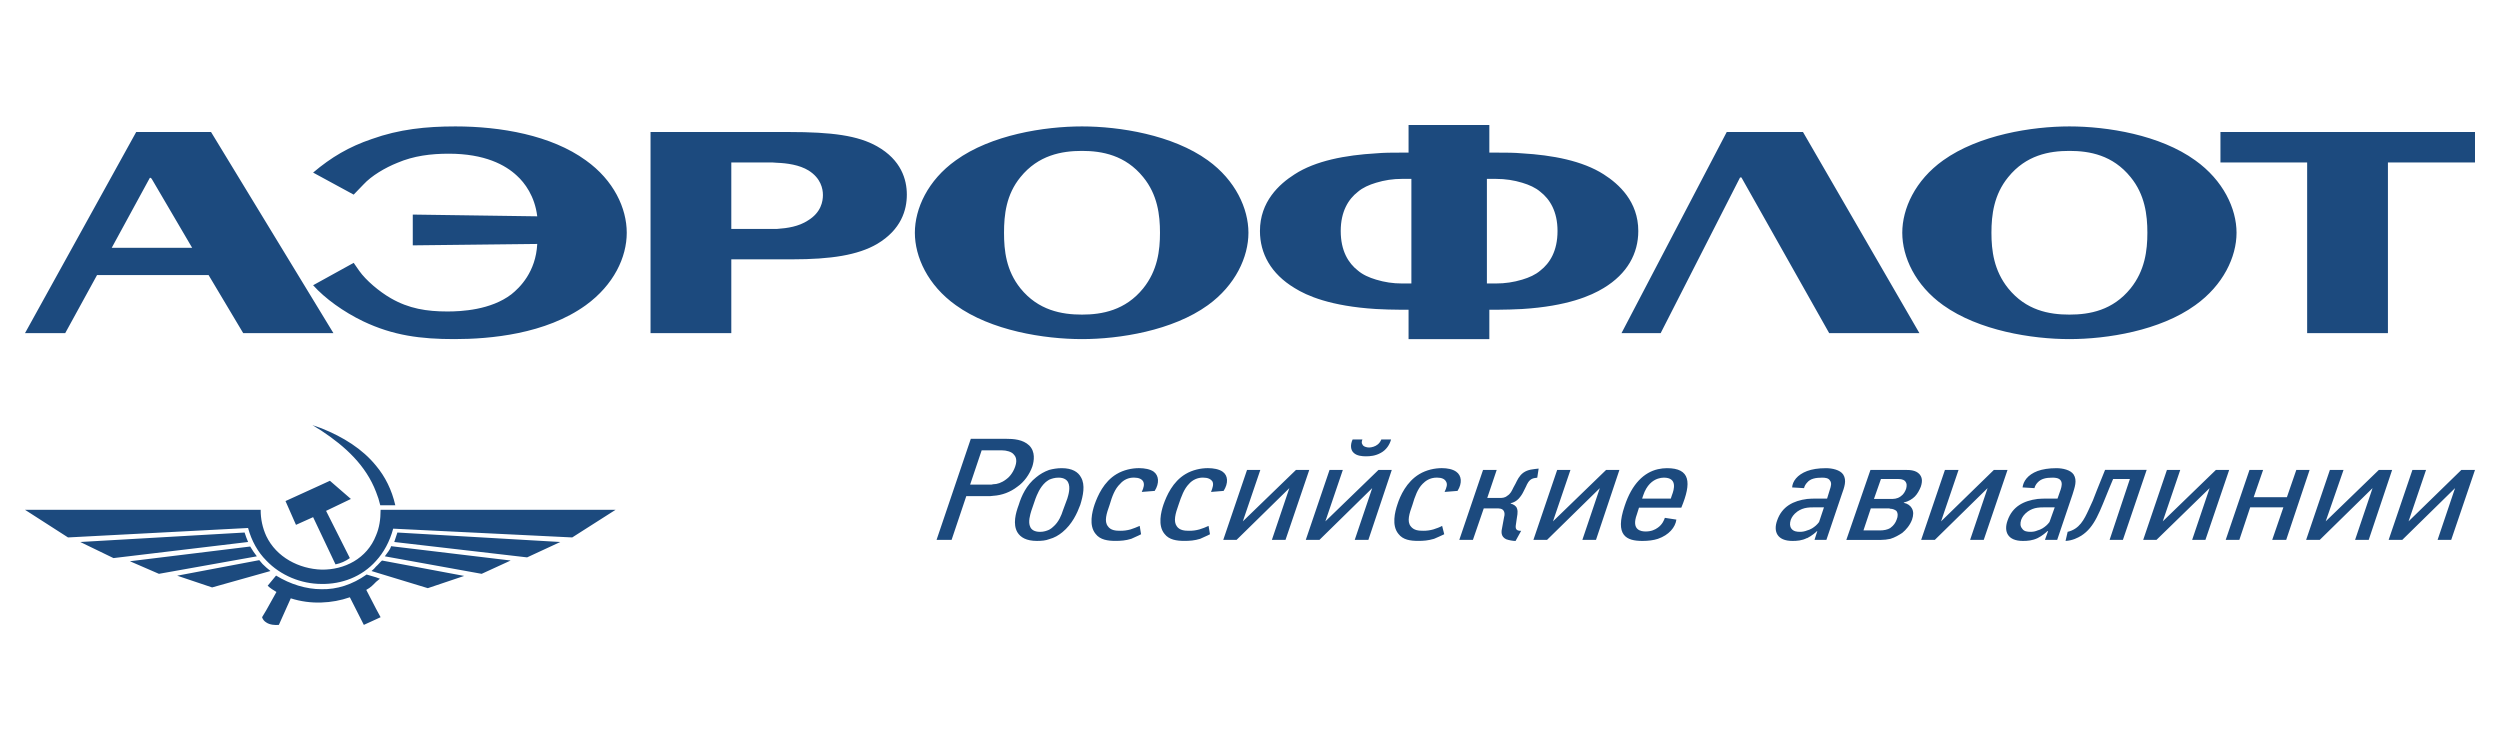 <svg width="200" height="60" viewBox="0 0 200 60" fill="none" xmlns="http://www.w3.org/2000/svg">
<path fill-rule="evenodd" clip-rule="evenodd" d="M132.853 26.651L139.204 14.199H139.316L146.335 26.651H153.553L144.239 10.561H138.139L129.72 26.651H132.853ZM33.022 19.628L42.979 19.516C42.867 21.755 41.581 23.013 40.909 23.546C39.259 24.805 36.909 24.918 35.79 24.918C34.14 24.918 32.712 24.695 31.259 23.855C30.336 23.323 29.273 22.426 28.742 21.672L28.294 21.028L25.049 22.819C26 23.882 27.483 24.947 29.05 25.702C31.455 26.848 33.665 27.128 36.35 27.128C39.203 27.128 43.651 26.735 46.867 24.414C49.105 22.79 50.14 20.58 50.14 18.621C50.14 16.662 49.105 14.423 46.867 12.828C44.098 10.813 40.043 10.113 36.434 10.113C34.084 10.113 31.93 10.338 29.749 11.12C27.93 11.736 26.504 12.575 25.049 13.807L28.294 15.57L29.077 14.759C29.72 14.059 30.811 13.416 31.791 13.024C33.105 12.464 34.476 12.296 35.903 12.296C38.783 12.296 40.434 13.193 41.356 14.059C41.972 14.62 42.783 15.683 42.979 17.306L33.022 17.166V19.628ZM165.552 12.072C167.175 12.072 169.021 12.408 170.448 14.17C171.594 15.57 171.79 17.193 171.79 18.621C171.79 20.047 171.593 21.642 170.448 23.07C169.021 24.833 167.175 25.168 165.552 25.168C163.929 25.168 162.083 24.833 160.657 23.07C159.51 21.642 159.315 20.047 159.315 18.621C159.315 17.193 159.511 15.57 160.657 14.17C162.084 12.408 163.929 12.072 165.552 12.072ZM165.552 27.128C168.574 27.128 172.797 26.456 175.621 24.414C177.859 22.818 178.923 20.551 178.923 18.621C178.923 16.689 177.858 14.423 175.621 12.828C172.797 10.786 168.573 10.113 165.552 10.113C162.56 10.113 158.308 10.786 155.453 12.828C153.216 14.423 152.182 16.69 152.182 18.621C152.182 20.551 153.216 22.818 155.453 24.414C158.308 26.456 162.56 27.128 165.552 27.128ZM110.085 14.619C110.755 14.413 111.453 14.309 112.155 14.311H112.911V22.678H112.155C111.453 22.68 110.755 22.576 110.085 22.37C109.525 22.202 109.02 21.978 108.629 21.642C107.874 21.054 107.258 20.076 107.258 18.48C107.258 16.913 107.874 15.933 108.629 15.346C109.02 15.01 109.525 14.787 110.085 14.619ZM121.777 24.721C125.384 24.497 127.287 23.658 128.295 23.042C130.195 21.894 131.063 20.271 131.063 18.48C131.063 16.129 129.524 14.73 128.295 13.947C126.588 12.856 124.183 12.408 121.777 12.268C121.134 12.21 120.49 12.21 119.845 12.21H119.147V10H112.685V12.21H112.013C111.37 12.21 110.727 12.21 110.083 12.268C107.65 12.408 105.244 12.856 103.565 13.947C102.334 14.73 100.796 16.129 100.796 18.48C100.796 20.271 101.663 21.894 103.565 23.042C104.545 23.658 106.447 24.497 110.083 24.721C110.726 24.756 111.37 24.775 112.013 24.778H112.685V27.128H119.147V24.778H119.845C120.49 24.774 121.134 24.755 121.777 24.721ZM121.777 14.619C122.337 14.787 122.84 15.01 123.231 15.346C123.987 15.933 124.602 16.913 124.602 18.48C124.602 20.076 123.987 21.054 123.231 21.642C122.84 21.978 122.337 22.202 121.777 22.37C121.097 22.576 120.39 22.68 119.679 22.678H118.952V14.311H119.679C120.434 14.311 121.134 14.423 121.777 14.619ZM86.56 12.072C88.154 12.072 90.029 12.408 91.456 14.17C92.603 15.57 92.799 17.193 92.799 18.621C92.799 20.047 92.603 21.642 91.456 23.07C90.029 24.833 88.154 25.168 86.56 25.168C84.938 25.168 83.064 24.833 81.637 23.07C80.49 21.642 80.322 20.047 80.322 18.621C80.322 17.193 80.49 15.57 81.637 14.17C83.064 12.408 84.938 12.072 86.56 12.072ZM86.56 27.128C89.553 27.128 93.805 26.456 96.63 24.414C98.84 22.818 99.875 20.551 99.875 18.621C99.875 16.689 98.84 14.423 96.63 12.828C93.805 10.786 89.553 10.113 86.56 10.113C83.54 10.113 79.288 10.786 76.463 12.828C74.224 14.423 73.189 16.69 73.189 18.621C73.189 20.551 74.224 22.818 76.463 24.414C79.287 26.456 83.54 27.128 86.56 27.128ZM62.169 20.747H63.371C66.477 20.747 68.631 20.411 70.169 19.516C72.099 18.368 72.547 16.801 72.547 15.57C72.547 14.366 72.099 12.8 70.169 11.708C68.631 10.841 66.561 10.561 63.092 10.561H52.043V26.651H58.504V20.747H62.169ZM62.169 13.023C62.953 13.051 63.959 13.191 64.686 13.639C65.666 14.254 65.834 15.094 65.834 15.598C65.834 16.101 65.693 16.997 64.631 17.641C63.904 18.117 63.008 18.257 62.169 18.313H58.504V12.995H61.497C61.693 12.995 61.917 12.995 62.169 13.023ZM12.156 14.339L15.372 19.824H8.938L11.987 14.227H12.071L12.156 14.339ZM16.687 22.006L19.457 26.651H26.674L16.883 10.561H10.896L2 26.651H5.217L7.763 22.006H16.687ZM177.636 12.995H184.572V26.651H191.034V12.995H198V10.561H177.636V12.995ZM191.371 37.593H190.308L186.056 41.708L187.483 37.593H186.392L184.489 43.192H185.579L189.804 39.05L188.406 43.192H189.496L191.371 37.593ZM184.769 37.593H183.705L182.952 39.777H180.294L181.049 37.593H179.959L178.056 43.192H179.147L180.014 40.587H182.671L181.776 43.192H182.895L184.769 37.593ZM178.335 37.593H177.273L173.021 41.708L174.42 37.593H173.355L171.455 43.192H172.517L176.769 39.05L175.371 43.192H176.433L178.335 37.593ZM168.405 37.593L167.762 39.189C167.482 39.944 167.371 40.196 167.092 40.783C166.727 41.567 166.364 42.323 165.412 42.546L165.244 43.274C165.803 43.246 166.224 43.023 166.503 42.855C167.593 42.155 167.958 40.952 168.768 38.992L169.05 38.32H170.391L168.768 43.19H169.832L171.734 37.59H168.405V37.593ZM144.574 40.616C144.714 40.588 144.908 40.588 145.133 40.588H145.917L145.525 41.763C145.357 41.988 145.189 42.128 144.966 42.268C144.825 42.352 144.685 42.408 144.574 42.434C144.387 42.511 144.187 42.55 143.985 42.546C143.762 42.546 143.483 42.518 143.314 42.294C143.174 42.099 143.174 41.875 143.258 41.594C143.342 41.371 143.482 41.148 143.789 40.922C144.022 40.758 144.291 40.653 144.574 40.616ZM145.161 43.192H146.111L147.342 39.551C147.539 38.993 147.762 38.434 147.454 37.957C147.202 37.593 146.587 37.454 146.083 37.454C145.44 37.454 144.965 37.538 144.573 37.68C143.762 37.987 143.398 38.519 143.371 38.994L144.321 39.051C144.364 38.882 144.451 38.728 144.573 38.603C144.824 38.294 145.244 38.212 145.774 38.212C146 38.212 146.278 38.238 146.39 38.435C146.558 38.63 146.474 38.91 146.39 39.162L146.167 39.888H145.356C145.076 39.888 144.824 39.888 144.573 39.916C143.482 40.058 142.559 40.504 142.167 41.65C141.859 42.518 142.167 43.275 143.398 43.275C143.762 43.275 144.154 43.247 144.544 43.05H144.573C144.965 42.855 145.273 42.575 145.356 42.491H145.384L145.161 43.192ZM163.007 40.616C163.175 40.588 163.343 40.588 163.566 40.588H164.378L163.958 41.763C163.791 41.988 163.623 42.128 163.399 42.268C163.259 42.352 163.119 42.408 163.007 42.434C162.812 42.518 162.643 42.546 162.447 42.546C162.197 42.546 161.916 42.518 161.777 42.294C161.608 42.099 161.608 41.875 161.692 41.594C161.777 41.371 161.916 41.148 162.224 40.922C162.456 40.758 162.725 40.652 163.007 40.616ZM163.595 43.192H164.574L165.804 39.551C165.973 38.993 166.196 38.434 165.888 37.957C165.636 37.593 165.023 37.454 164.518 37.454C163.903 37.454 163.399 37.538 163.007 37.68C162.197 37.987 161.861 38.519 161.805 38.994L162.755 39.051C162.799 38.883 162.886 38.728 163.007 38.603C163.288 38.294 163.678 38.212 164.21 38.212C164.434 38.212 164.712 38.238 164.854 38.435C164.993 38.63 164.937 38.91 164.854 39.162L164.601 39.888H163.791C163.511 39.888 163.259 39.888 163.007 39.916C161.916 40.058 160.993 40.504 160.602 41.65C160.294 42.518 160.602 43.275 161.832 43.275C162.197 43.275 162.589 43.247 163.007 43.05C163.399 42.855 163.707 42.575 163.791 42.491H163.846L163.595 43.192ZM160.602 37.593H159.511L155.286 41.708L156.684 37.593H155.595L153.692 43.192H154.784L159.007 39.05L157.608 43.192H158.699L160.602 37.593ZM151.23 40.7C151.427 40.7 151.595 40.784 151.706 40.868C151.845 41.036 151.845 41.316 151.733 41.568C151.645 41.826 151.479 42.051 151.258 42.211C151.258 42.211 151.23 42.211 151.23 42.239C151.006 42.378 150.698 42.434 150.391 42.434H149.076L149.665 40.671H151.036C151.119 40.672 151.175 40.672 151.23 40.7ZM151.23 38.321H151.79C151.987 38.321 152.237 38.321 152.405 38.489C152.572 38.686 152.546 38.88 152.489 39.105C152.405 39.328 152.293 39.551 152.041 39.719C151.762 39.916 151.51 39.916 151.23 39.916H149.916L150.475 38.322L151.23 38.321ZM151.23 43.108C151.595 42.996 151.93 42.798 152.182 42.631C152.489 42.379 152.798 42.017 152.964 41.568C153.076 41.233 153.105 40.923 152.937 40.645C152.825 40.448 152.602 40.28 152.294 40.225L152.321 40.197C152.686 40.113 152.994 39.916 153.188 39.72C153.384 39.525 153.553 39.217 153.664 38.938C153.832 38.435 153.748 38.154 153.553 37.929C153.272 37.622 152.825 37.594 152.46 37.594H149.637L147.706 43.193H150.476C150.728 43.192 150.979 43.162 151.23 43.108ZM132.629 38.293C132.797 38.237 132.965 38.211 133.104 38.211C134.195 38.211 133.944 39.134 133.747 39.635L133.664 39.887H131.37L131.454 39.635C131.735 38.796 132.211 38.434 132.629 38.293ZM132.629 40.616H134.503C135.342 38.602 135.23 37.453 133.356 37.453C133.133 37.453 132.881 37.481 132.629 37.537C131.538 37.789 130.558 38.686 129.972 40.477C129.162 42.856 130.112 43.275 131.398 43.275C131.873 43.275 132.292 43.218 132.629 43.108C133.524 42.798 134.027 42.184 134.111 41.568L133.188 41.427C133.133 41.594 132.992 41.959 132.629 42.211C132.405 42.378 132.097 42.518 131.65 42.518C131.314 42.518 130.475 42.434 130.95 41.148L131.118 40.615L132.629 40.616ZM129.553 37.593H128.489L124.238 41.708L125.637 37.593H124.574L122.672 43.192H123.762L127.987 39.05L126.588 43.192H127.679L129.553 37.593ZM118.644 37.593L116.743 43.192H117.833L118.7 40.672H119.735C119.931 40.672 120.183 40.672 120.295 40.869C120.35 40.953 120.406 41.12 120.321 41.401L120.182 42.157C120.098 42.52 120.041 42.913 120.489 43.138C120.713 43.22 121.048 43.278 121.244 43.278L121.693 42.465C121.609 42.465 121.525 42.465 121.441 42.437C121.218 42.355 121.244 42.13 121.273 41.962L121.329 41.571C121.357 41.32 121.47 40.955 121.357 40.675C121.302 40.48 121.077 40.342 120.854 40.284V40.256C121.102 40.205 121.327 40.077 121.497 39.891C121.657 39.717 121.789 39.519 121.889 39.305L122.085 38.912C122.17 38.715 122.309 38.409 122.588 38.296C122.645 38.27 122.728 38.24 122.98 38.214L123.092 37.486C122.672 37.541 122.253 37.541 121.86 37.821C121.525 38.073 121.385 38.409 121.244 38.689L121.077 38.996C120.937 39.277 120.853 39.499 120.575 39.668C120.379 39.836 120.155 39.836 119.958 39.836H118.98L119.735 37.596H118.644V37.593ZM115.371 42.071C115.175 42.183 114.924 42.268 114.672 42.352C114.408 42.427 114.135 42.464 113.861 42.462C113.497 42.462 113.106 42.434 112.853 42.099C112.546 41.706 112.743 41.09 112.994 40.39C113.191 39.718 113.413 39.104 113.805 38.711C114.029 38.488 114.364 38.209 114.952 38.209C115.344 38.209 115.567 38.319 115.679 38.516C115.819 38.739 115.735 38.991 115.567 39.355L116.602 39.272C116.994 38.655 116.938 38.039 116.49 37.732C116.21 37.535 115.792 37.451 115.344 37.451C114.784 37.451 114.113 37.59 113.553 37.926C112.519 38.542 112.014 39.661 111.791 40.362C111.594 40.95 111.316 42.041 111.875 42.712C112.238 43.188 112.824 43.272 113.468 43.272C113.887 43.272 114.252 43.244 114.727 43.105C114.978 42.992 115.258 42.879 115.539 42.74L115.371 42.071ZM110.504 35.159C110.446 35.312 110.35 35.448 110.224 35.552C110.028 35.72 109.72 35.801 109.524 35.801C109.328 35.801 109.048 35.72 108.993 35.552C108.909 35.44 108.936 35.3 108.993 35.159H108.209C108.012 35.578 108.042 35.998 108.293 36.224C108.545 36.475 108.993 36.505 109.273 36.505C109.608 36.505 110.029 36.476 110.475 36.224C110.895 35.998 111.174 35.579 111.285 35.159H110.504ZM111.343 37.593H110.279L106.029 41.708L107.427 37.593H106.364L104.462 43.192H105.554L109.777 39.05L108.378 43.192H109.47L111.343 37.593ZM104.742 37.593H103.679L99.427 41.708L100.827 37.593H99.763L97.86 43.192H98.924L103.148 39.05L101.75 43.192H102.84L104.742 37.593ZM96.686 42.071C96.451 42.182 96.208 42.276 95.959 42.352C95.686 42.429 95.404 42.466 95.12 42.462C94.784 42.462 94.365 42.434 94.141 42.099C93.861 41.706 94.028 41.09 94.281 40.39C94.504 39.718 94.728 39.104 95.12 38.711C95.259 38.551 95.431 38.423 95.624 38.337C95.817 38.25 96.027 38.206 96.239 38.209C96.63 38.209 96.854 38.319 96.993 38.516C97.105 38.739 97.022 38.991 96.882 39.355L97.889 39.272C98.281 38.655 98.252 38.039 97.805 37.732C97.525 37.535 97.078 37.451 96.63 37.451C96.07 37.451 95.399 37.59 94.84 37.926C93.805 38.542 93.33 39.661 93.078 40.362C92.882 40.95 92.603 42.041 93.162 42.712C93.526 43.188 94.141 43.272 94.757 43.272C95.176 43.272 95.566 43.244 96.015 43.105C96.239 42.992 96.546 42.879 96.798 42.74L96.686 42.071ZM91.176 42.071C90.924 42.183 90.7 42.268 90.449 42.352C90.176 42.429 89.893 42.466 89.61 42.462C89.273 42.462 88.854 42.434 88.629 42.099C88.323 41.706 88.518 41.09 88.769 40.39C88.965 39.718 89.188 39.104 89.609 38.711C89.745 38.549 89.917 38.419 90.11 38.332C90.304 38.245 90.514 38.203 90.726 38.209C91.091 38.209 91.341 38.319 91.453 38.516C91.566 38.739 91.509 38.991 91.341 39.355L92.376 39.272C92.768 38.655 92.712 38.039 92.293 37.732C92.013 37.535 91.566 37.451 91.117 37.451C90.558 37.451 89.887 37.59 89.328 37.926C88.293 38.542 87.817 39.661 87.566 40.362C87.37 40.95 87.09 42.041 87.649 42.712C88.013 43.188 88.628 43.272 89.244 43.272C89.663 43.272 90.055 43.244 90.502 43.105C90.726 42.992 91.034 42.879 91.286 42.74L91.176 42.071ZM83.931 38.377C84.126 38.293 84.379 38.211 84.687 38.211C85.134 38.211 85.357 38.406 85.442 38.574C85.665 38.993 85.469 39.609 85.385 39.888L85.022 40.869C84.937 41.15 84.714 41.764 84.238 42.157C84.154 42.241 84.071 42.297 83.931 42.38C83.736 42.464 83.511 42.548 83.203 42.548C82.729 42.548 82.504 42.353 82.421 42.157C82.225 41.764 82.421 41.15 82.504 40.869L82.841 39.888C82.951 39.609 83.176 38.993 83.651 38.574C83.736 38.518 83.819 38.434 83.931 38.377ZM84.938 37.453C84.575 37.453 84.239 37.511 83.931 37.593C83.54 37.734 83.203 37.928 82.896 38.182C82.113 38.796 81.721 39.664 81.498 40.39C81.246 41.064 81.022 41.932 81.386 42.574C81.637 42.993 82.113 43.274 82.952 43.274C83.315 43.274 83.652 43.246 83.931 43.135C84.35 43.023 84.687 42.826 84.994 42.574C85.777 41.932 86.169 41.064 86.421 40.39C86.645 39.664 86.841 38.796 86.477 38.182C86.253 37.76 85.777 37.453 84.938 37.453ZM79.456 36.027H80.155C80.518 36.027 80.938 36.139 81.106 36.362C81.218 36.474 81.414 36.753 81.218 37.314C81.022 37.902 80.659 38.237 80.49 38.349C80.127 38.628 79.763 38.74 79.456 38.74C79.372 38.769 79.288 38.769 79.203 38.769H77.61L78.533 36.026L79.456 36.027ZM79.456 39.665C80.158 39.623 80.83 39.369 81.386 38.938C81.917 38.574 82.365 37.957 82.588 37.315C82.729 36.866 82.841 36.14 82.337 35.636C81.833 35.159 81.106 35.103 80.434 35.103H77.665L74.924 43.192H76.127L77.302 39.693H79.036C79.148 39.693 79.287 39.693 79.456 39.665ZM198 37.593H196.909L192.685 41.708L194.084 37.593H192.993L191.091 43.192H192.18L196.404 39.05L195.006 43.192H196.096L198 37.593ZM12.714 45.906L10.393 44.899L20.015 43.722C20.183 44.003 20.351 44.254 20.548 44.506L12.714 45.906ZM38.533 45.906L40.855 44.841L31.288 43.695C31.204 44.002 30.952 44.253 30.785 44.505L38.533 45.906ZM37.135 46.074L34.225 47.053L30.085 45.794L29.721 45.682C29.862 45.572 29.974 45.459 30.085 45.319C30.253 45.178 30.393 44.984 30.561 44.842L37.135 46.074ZM44.826 43.359L42.169 44.59L31.54 43.359L31.792 42.602L44.826 43.359ZM45.778 42.995L49.246 40.784H30.448C30.448 41.568 30.337 42.24 30.085 42.827C29.358 44.702 27.54 45.597 25.722 45.57C23.931 45.512 22.114 44.589 21.302 42.882C21.001 42.224 20.848 41.508 20.854 40.784H2L5.441 42.995L19.846 42.239C20.126 43.274 20.63 44.169 21.301 44.84C22.448 46.044 24.099 46.715 25.721 46.715C27.315 46.744 28.938 46.157 30.084 44.869C30.7 44.197 31.176 43.329 31.455 42.293L45.778 42.995ZM30.085 48.705L30.448 49.377L30.085 49.544L29.107 49.991L27.988 47.782C27.258 48.036 26.494 48.177 25.722 48.2C24.888 48.232 24.055 48.12 23.261 47.866L22.309 49.991C22.002 50.019 21.581 49.991 21.302 49.796C21.141 49.703 21.021 49.553 20.966 49.377L21.302 48.816L22.114 47.36C21.861 47.192 21.638 47.081 21.414 46.858L22.085 46.046C23.232 46.746 24.491 47.137 25.722 47.137C26.953 47.165 28.183 46.774 29.33 45.962L30.085 46.185L30.393 46.297C30.281 46.381 30.197 46.465 30.085 46.549C29.862 46.774 29.666 46.997 29.302 47.191L30.085 48.705ZM30.085 37.259C30.812 38.127 31.344 39.19 31.624 40.42H30.421C30.338 40.057 30.226 39.702 30.085 39.358C29.274 37.231 27.624 35.72 25.722 34.461C25.47 34.319 25.246 34.152 24.994 34.01C25.246 34.096 25.47 34.18 25.722 34.264C27.456 34.962 28.994 35.913 30.085 37.259ZM26.84 45.151C27.255 45.067 27.646 44.896 27.988 44.647L26.085 40.869L28.072 39.917L26.393 38.462L25.721 38.771L22.84 40.085L23.679 41.988L25.049 41.372L26.84 45.151ZM21.638 45.681C21.526 45.597 21.414 45.486 21.302 45.4C21.093 45.226 20.906 45.029 20.742 44.812L14.174 46.055L16.969 46.994L21.638 45.681ZM19.848 43.359C19.741 43.112 19.648 42.859 19.568 42.602L6.421 43.359L9.078 44.647L19.848 43.359Z" fill="#1C4A7E"/>
</svg>
